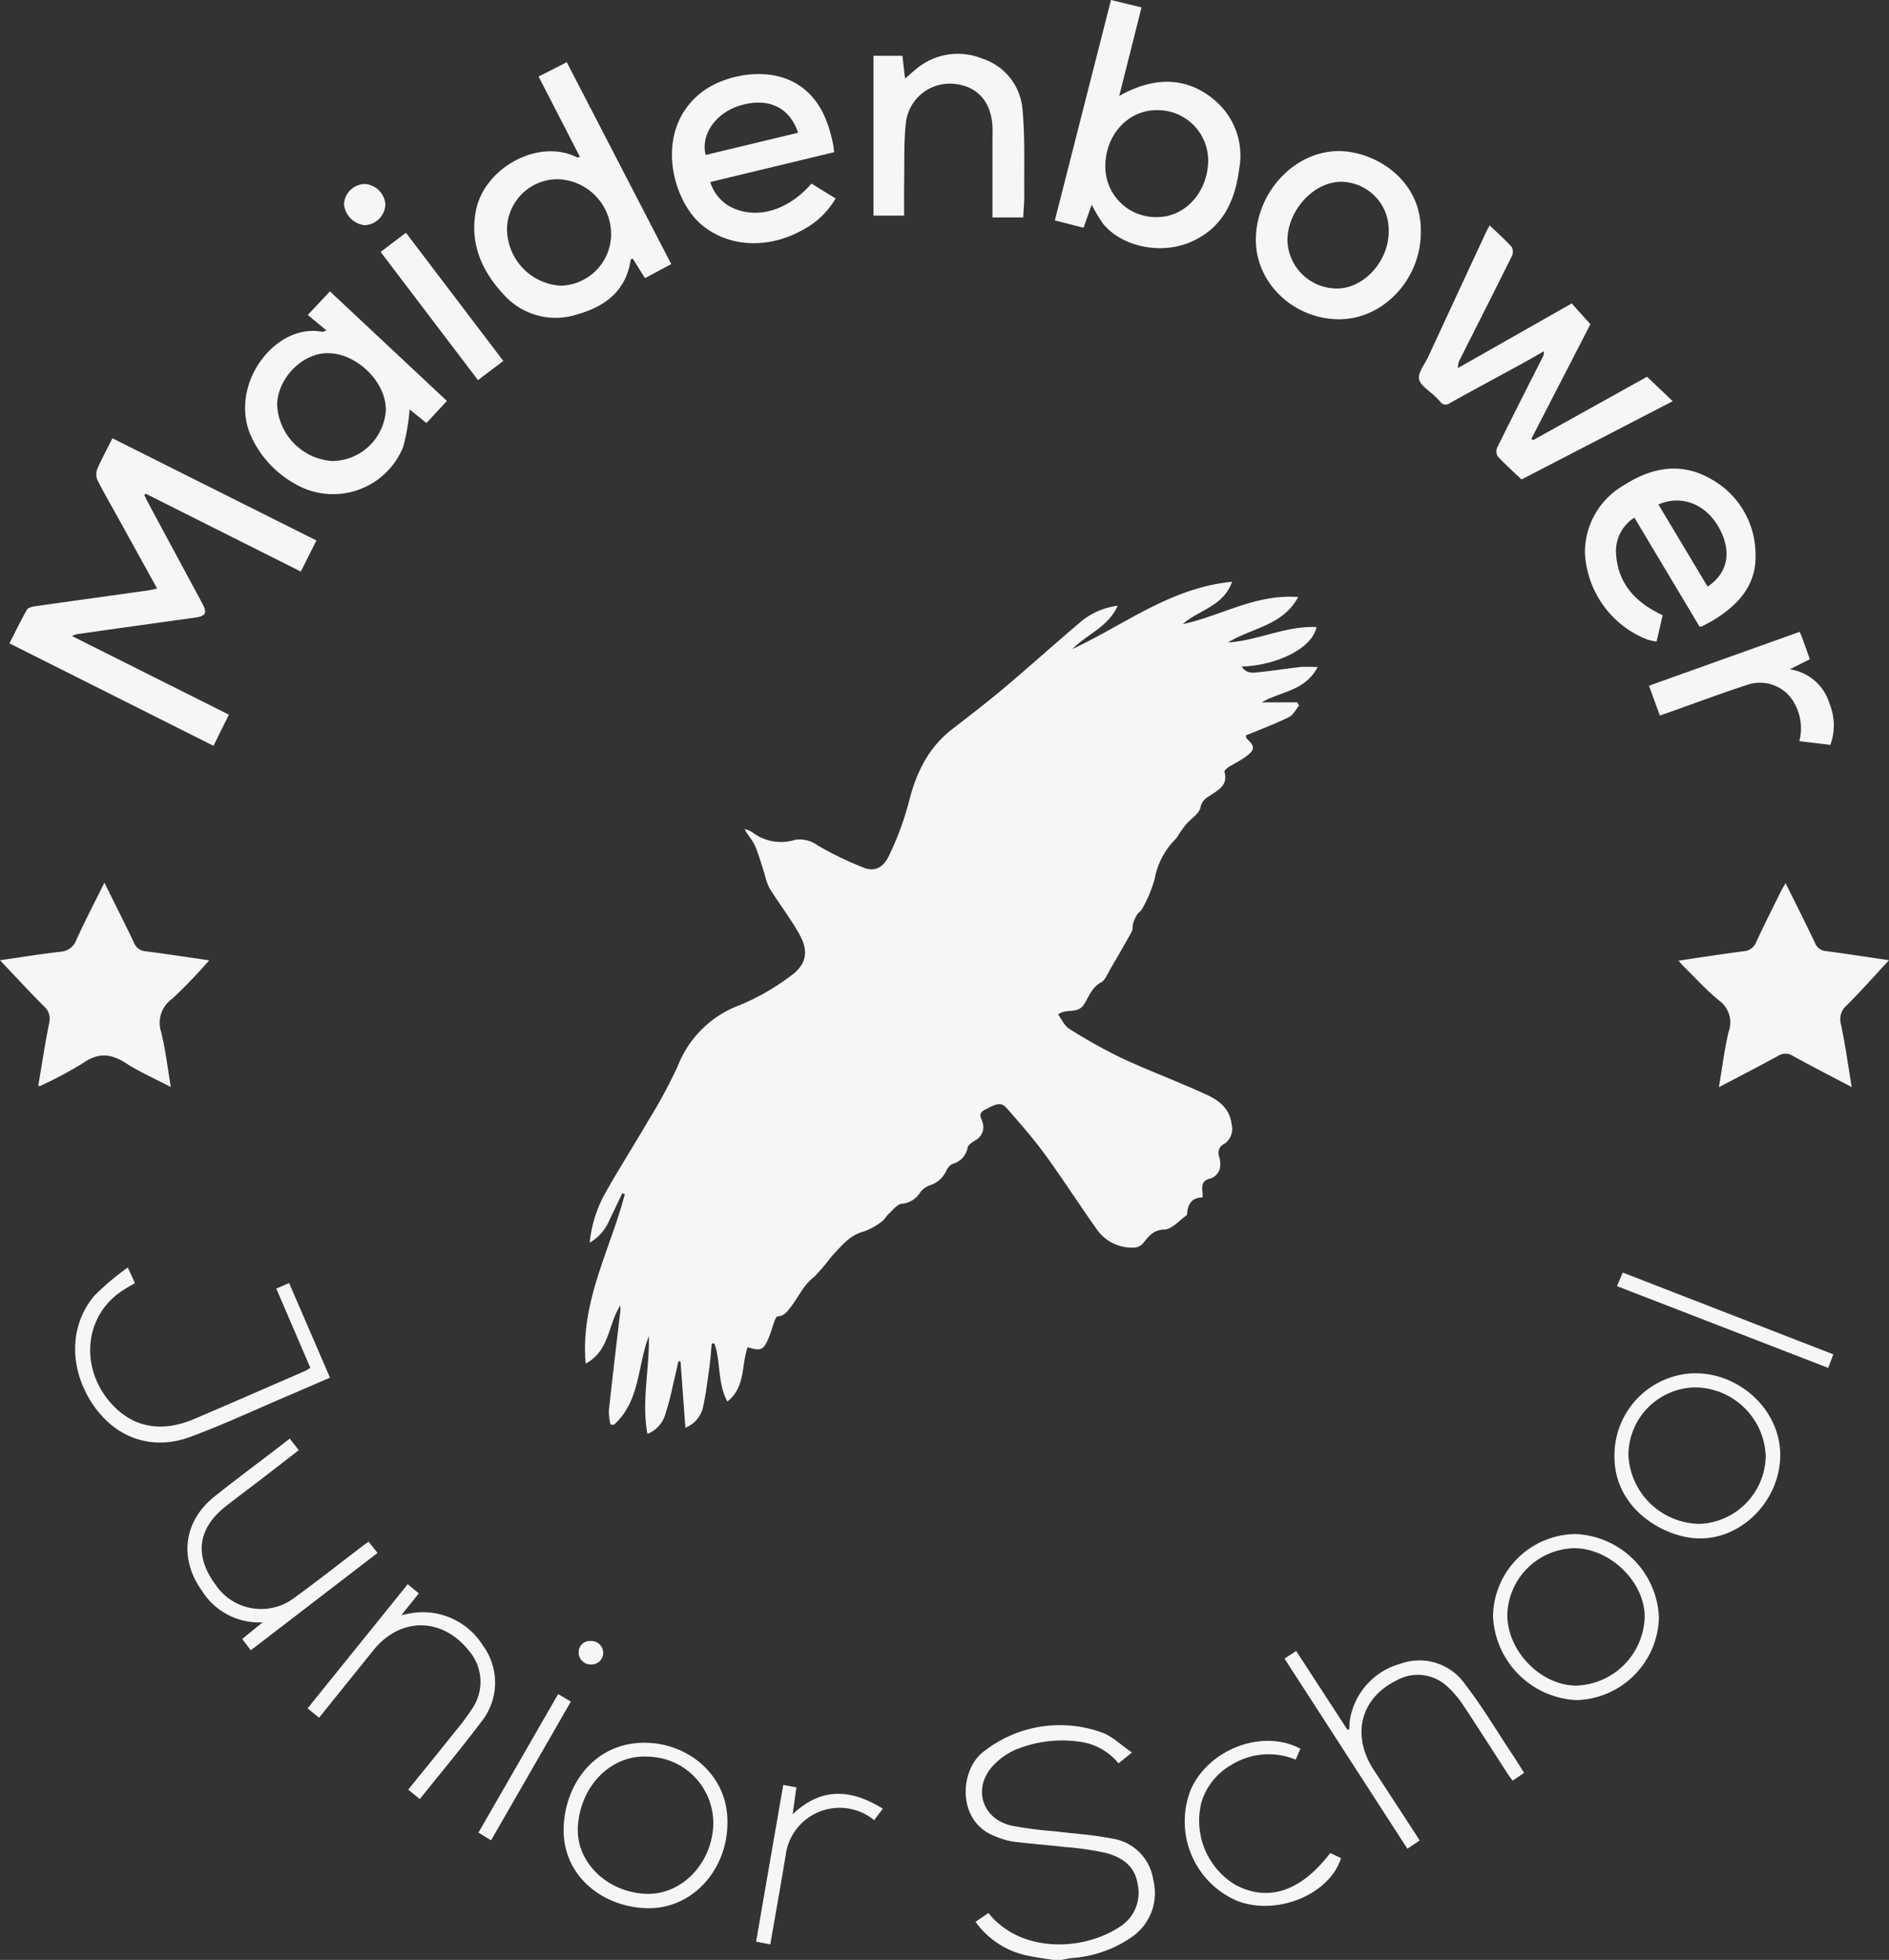 <svg xmlns="http://www.w3.org/2000/svg" width="227.119" height="235.647" viewBox="0 0 227.119 235.647">
  <rect x="0" y="0" width="227.119" height="235.647" fill="#333333" stroke="none"/>
  <g id="Group_1605" data-name="Group 1605" transform="translate(-98.035 -182.966)">
    <path id="Path_3723" data-name="Path 3723" d="M307.437,566.493c-.9-.144-1.8-.252-2.692-.438a10.241,10.241,0,0,1-6.642-4.137l1.553-1.064c3.8,4.786,11.318,4.682,15.9,1.59a4.824,4.824,0,0,0,2.031-5.107c-.343-2.174-1.906-3.189-3.768-3.69a33.868,33.868,0,0,0-4.9-.72c-2.134-.246-4.278-.4-6.408-.673a9.346,9.346,0,0,1-2.108-.652c-4.6-1.763-4.223-8.019-1.308-10.167a14.82,14.82,0,0,1,14.1-2.319c1.3.431,2.379,1.536,3.716,2.438l-1.612,1.305a7.261,7.261,0,0,0-4.477-2.569,14.686,14.686,0,0,0-8.081,1.007,8.019,8.019,0,0,0-2.391,1.7c-2.64,2.663-1.591,6.487,2.055,7.349a48.261,48.261,0,0,0,5.23.685c2.3.283,4.639.418,6.907.878a5.844,5.844,0,0,1,4.917,4.906A6.409,6.409,0,0,1,317,563.667a14.414,14.414,0,0,1-7.387,2.61,11.322,11.322,0,0,0-1.12.216Z" transform="translate(-82.778 -147.88)" fill="#f6f6f6"/>
    <path id="Path_3724" data-name="Path 3724" d="M282.576,305.663c-1.144,2.567-3.718,3.432-5.45,5.208,6.234-2.9,11.782-7.369,19.2-8.09-1.069,3.009-4.045,3.382-5.925,5.094,4.6-.988,8.784-3.655,13.867-3.254-1.852,3.456-5.6,3.7-8.434,5.459,3.6-.223,6.951-2.021,10.633-1.852-.412,2.41-4.531,4.593-8.989,4.753.6.918,1.437.735,2.177.66,1.612-.163,3.213-.423,4.824-.6.609-.067,1.232-.011,2.134-.011-1.534,2.932-4.46,2.921-6.715,4.248h4.253l.233.388c-.392.469-.694,1.117-1.2,1.373-1.373.7-2.829,1.238-4.254,1.836-.312.131-.629.249-.957.378.058.2.055.334.118.392,1,.936,1.01,1.315-.094,2.148-.643.484-1.392.825-2.074,1.261-.217.139-.56.434-.522.563.506,1.728-.905,2.272-1.894,2.985a1.933,1.933,0,0,0-.992,1.349c-.16.728-1.093,1.277-1.66,1.929-.323.371-.6.787-.885,1.189a4.244,4.244,0,0,1-.4.608A9.1,9.1,0,0,0,287,338.588a16.566,16.566,0,0,1-1.471,3.493c-.127.273-.451.448-.617.711a4.385,4.385,0,0,0-.476,1.029c-.1.33-.021.738-.178,1.026-.827,1.512-1.693,3-2.567,4.488-.337.573-.609,1.345-1.126,1.621-1.117.595-1.464,1.745-2.047,2.638-.811,1.243-2.076.409-3.114,1.216.438.582.762,1.364,1.347,1.723a62.141,62.141,0,0,0,6.337,3.539c3.35,1.557,6.826,2.843,10.182,4.386,1.468.675,2.785,1.67,2.993,3.543a2.15,2.15,0,0,1-.9,2.375,1.186,1.186,0,0,0-.6,1.493,3,3,0,0,1,.066,1.563,1.794,1.794,0,0,1-1.032,1.082c-1.148.217-1.123.931-1.019,1.775.016.137,0,.277,0,.525-1.342,0-1.8.84-1.866,2.013,0,.034,0,.086-.025.1-.895.618-1.775,1.7-2.692,1.736-1.356.05-1.864.792-2.54,1.612a1.52,1.52,0,0,1-.953.553,5.157,5.157,0,0,1-4.666-2.217c-2.1-2.963-4.059-6.022-6.195-8.955-1.386-1.9-2.95-3.682-4.5-5.462-.76-.875-1.151-.771-2.8.1-.809.426-.367.984-.228,1.447a1.811,1.811,0,0,1-.911,2.228c-.336.226-.811.509-.872.833a2.462,2.462,0,0,1-1.824,1.978,1.7,1.7,0,0,0-.735.8,3.257,3.257,0,0,1-2.084,1.8,2.705,2.705,0,0,0-1.105.887,2.864,2.864,0,0,1-2.156,1.3c-.534.018-1.063.743-1.559,1.187-.325.291-.533.733-.886.969a7.681,7.681,0,0,1-2.155,1.184c-1.745.466-2.673,1.757-3.838,2.972a24.957,24.957,0,0,1-2.136,2.5c-1.286.992-1.854,2.4-2.775,3.583-.451.58-.805,1.106-1.614,1.152-.134.008-.283.367-.364.586-.232.628-.4,1.281-.653,1.9-.654,1.583-.964,1.723-2.561,1.21-.793,2.116-.207,4.767-2.447,6.54-1.21-2.266-.771-4.781-1.552-6.982l-.322,0c-.092.953-.152,1.91-.284,2.857-.221,1.6-.417,3.206-.761,4.779a3.461,3.461,0,0,1-2.125,2.488l-.586-7.966-.248-.036c-.232,1.018-.453,2.037-.7,3.051a31.265,31.265,0,0,1-.856,3.254,3.633,3.633,0,0,1-2.175,2.446c-.727-3.977.269-7.858.172-11.763-1.389,3.584-1.037,7.849-4.209,10.666l-.4-.027a7.141,7.141,0,0,1-.2-1.642c.409-3.82.866-7.634,1.312-11.449a4.425,4.425,0,0,0,.058-1.213c-1.468,2.229-1.258,5.436-4.157,6.969-.665-7.417,2.963-13.688,4.709-20.376l-.307-.1c-.507,1.057-1.01,2.115-1.52,3.169a5.709,5.709,0,0,1-2.4,2.775,15.265,15.265,0,0,1,1.8-5.832c1.662-2.984,3.516-5.86,5.228-8.816a61.522,61.522,0,0,0,3.56-6.585,12.733,12.733,0,0,1,7.527-7.36,28.2,28.2,0,0,0,6.018-3.457c1.918-1.353,2.239-2.953,1.1-5-1.08-1.931-2.443-3.7-3.619-5.58a7.951,7.951,0,0,1-.59-1.724c-.382-1.148-.692-2.328-1.178-3.432-.288-.657-.853-1.193-1.225-1.956a3.584,3.584,0,0,1,.939.395,5.641,5.641,0,0,0,5.106.914,3.592,3.592,0,0,1,2.743.666,40.012,40.012,0,0,0,5.58,2.689c1.243.493,2.319.009,3.007-1.475a35.953,35.953,0,0,0,2.371-6.4c.866-3.5,2.316-6.553,5.231-8.8,2.118-1.635,4.239-3.269,6.285-4.992,2.991-2.519,5.892-5.144,8.879-7.669A8.631,8.631,0,0,1,282.576,305.663Z" transform="translate(-50.153 -49.868)" fill="#f6f6f6"/>
    <path id="Path_3725" data-name="Path 3725" d="M117.731,291.3c-1.677-3.039-3.259-5.9-4.841-8.769-.784-1.419-1.608-2.818-2.33-4.267a1.774,1.774,0,0,1-.024-1.327c.529-1.225,1.173-2.4,1.824-3.7l24.522,12.285-1.873,3.739-18.638-9.358-.18.153c.177.356.345.716.533,1.067q3.2,5.959,6.412,11.916c.656,1.22.463,1.579-.914,1.769q-7.068.979-14.133,1.977a4.458,4.458,0,0,0-.6.224l18.873,9.458-1.853,3.744-24.534-12.32c.71-1.388,1.362-2.742,2.105-4.043.142-.249.637-.366.987-.416,4.5-.643,9.008-1.262,13.512-1.893C116.914,291.5,117.246,291.4,117.731,291.3Z" transform="translate(-0.806 -37.573)" fill="#f6f6f6"/>
    <path id="Path_3726" data-name="Path 3726" d="M469.035,374.117c-1.63,1.757-3.28,3.619-5.03,5.38a2.191,2.191,0,0,0-.754,2.287c.523,2.464.865,4.965,1.3,7.586-2.439-1.284-4.784-2.483-7.09-3.754a1.6,1.6,0,0,0-1.751,0c-2.309,1.262-4.65,2.466-7.129,3.771.4-2.337.666-4.535,1.174-6.675a3.244,3.244,0,0,0-1.149-3.749c-1.525-1.236-2.854-2.718-4.263-4.1-.19-.186-.356-.4-.617-.689,2.7-.4,5.259-.8,7.83-1.133a1.7,1.7,0,0,0,1.5-1.086c.964-2.076,2-4.119,3.01-6.172.134-.27.3-.525.532-.934,1.234,2.493,2.426,4.833,3.545,7.206a1.522,1.522,0,0,0,1.343.969C464.094,373.375,466.691,373.775,469.035,374.117Z" transform="translate(-143.881 -75.702)" fill="#f6f6f6"/>
    <path id="Path_3727" data-name="Path 3727" d="M102.634,389.183c.437-2.566.816-5.067,1.311-7.547a1.99,1.99,0,0,0-.645-2.04c-1.807-1.808-3.536-3.694-5.264-5.516,2.29-.33,4.746-.726,7.214-1.017a2.165,2.165,0,0,0,1.959-1.414c1.029-2.272,2.186-4.485,3.38-6.9.549,1.11,1.039,2.095,1.525,3.081.684,1.389,1.393,2.767,2.039,4.174a1.629,1.629,0,0,0,1.449,1.006c2.577.336,5.146.729,7.578,1.081a61.125,61.125,0,0,1-4.447,4.63,3.525,3.525,0,0,0-1.322,3.992c.522,2.1.768,4.277,1.165,6.609-1.89-.987-3.725-1.788-5.386-2.857-1.78-1.145-3.3-1.323-5.139-.042a46.288,46.288,0,0,1-5.208,2.78C102.817,389.217,102.774,389.2,102.634,389.183Z" transform="translate(0 -75.66)" fill="#f6f6f6"/>
    <path id="Path_3728" data-name="Path 3728" d="M420.78,250.519,402.6,259.931c-.956-.911-1.953-1.8-2.86-2.774a1.208,1.208,0,0,1-.055-1.085c1.794-3.631,3.632-7.241,5.458-10.856a1.092,1.092,0,0,0,.139-.7c-.859.49-1.711.994-2.578,1.468-2.9,1.587-5.821,3.151-8.714,4.757a.786.786,0,0,1-1.174-.179,8.351,8.351,0,0,0-.594-.6c-.688-.7-1.806-1.318-1.943-2.11s.685-1.775,1.1-2.668q3.49-7.53,6.989-15.055c.1-.218.229-.424.407-.748.931.9,1.843,1.705,2.654,2.606a1.239,1.239,0,0,1,.007,1.093c-2.05,4.134-4.139,8.25-6.217,12.371a1.967,1.967,0,0,0-.261,1.083l13.678-7.77,2.245,2.5-7.091,13.764.193.18,13.714-7.629Z" transform="translate(-121.629 -19.316)" fill="#f6f6f6"/>
    <path id="Path_3729" data-name="Path 3729" d="M203.441,197.5l3.387-1.725,12.563,24.276-3.158,1.692-1.468-2.355c-.143.074-.244.1-.249.133-.547,3.706-3.011,5.6-6.35,6.55a8.374,8.374,0,0,1-8.911-2.349c-2.593-2.778-4.091-6.06-3.366-10.021.947-5.168,7.495-8.847,12.194-6.481.048.024.13-.019.335-.055Zm2.356,12.345a6.083,6.083,0,0,0-6.148,5.854,6.858,6.858,0,0,0,6.433,6.947,6.211,6.211,0,0,0,6.079-6.09A6.618,6.618,0,0,0,205.8,209.843Z" transform="translate(-40.651 -5.33)" fill="#f6f6f6"/>
    <path id="Path_3730" data-name="Path 3730" d="M323.02,194.505c4.505-2.561,8.625-2.206,11.887.882a8.675,8.675,0,0,1,2.545,7.831c-.5,4-2.071,7.337-6.084,8.946-3.552,1.424-8.1.4-10.282-2.291a19.555,19.555,0,0,1-1.374-2.294l-.977,2.77-3.454-.883c2.252-8.837,4.49-17.624,6.751-26.5l3.673.891Zm-1.668,8.412a6.068,6.068,0,0,0,6.167,6.151c3.419.03,6.163-2.991,6.2-6.82a6.068,6.068,0,0,0-6.073-6.039C324.157,196.142,321.372,199.114,321.352,202.917Z" transform="translate(-90.42)" fill="#f6f6f6"/>
    <path id="Path_3731" data-name="Path 3731" d="M158.3,247.674l-2.249-1.866,2.665-2.833,14.063,13.173-2.458,2.653-2.029-1.63a23.573,23.573,0,0,1-.779,4.532,9.09,9.09,0,0,1-13.15,4.325,12.432,12.432,0,0,1-5.283-6c-2.376-6.116,3.165-13.257,8.692-12.193C157.858,247.853,157.956,247.785,158.3,247.674Zm.663,15.7a6.516,6.516,0,0,0,6.473-6.105c.057-3.359-3.422-6.811-6.92-6.865-3.089-.049-6.11,3.01-6.148,6.225A7.114,7.114,0,0,0,158.968,263.371Z" transform="translate(-21.012 -24.976)" fill="#f6f6f6"/>
    <path id="Path_3732" data-name="Path 3732" d="M433.8,297.1l-.734,3.18a10.686,10.686,0,0,1-1.11-.251,11.8,11.8,0,0,1-7.5-10.46,9.292,9.292,0,0,1,4.725-8.121c3.388-2.174,6.965-2.786,10.565-.644a10.343,10.343,0,0,1,5.216,8.908c.148,3.749-2.05,6.141-5.039,7.968-.451.275-.925.513-1.392.76a1.077,1.077,0,0,1-.3.03l-7.829-13.1a4.754,4.754,0,0,0-2.206,4.35C428.426,293.333,430.573,295.609,433.8,297.1Zm-.509-13.309,5.913,9.871c2.455-1.627,2.929-4.208,1.394-7.031C439.039,283.765,436.1,282.565,433.289,283.789Z" transform="translate(-135.859 -40.166)" fill="#f6f6f6"/>
    <path id="Path_3733" data-name="Path 3733" d="M255.937,207.61,241.029,211.2a5.033,5.033,0,0,0,3.384,3.374c2.9.959,6.253-.26,8.786-3.185l2.9,1.788a9.936,9.936,0,0,1-4.115,3.867c-4.176,2.276-8.912,1.95-12.081-.781-3.492-3.01-5.647-11.265-.032-15.762,2.874-2.3,8.624-3.425,12.252-.63,2.21,1.7,3.108,4.109,3.659,6.708C255.847,206.88,255.875,207.192,255.937,207.61Zm-4.349-2.333c-1.02-3.089-3.6-4.262-6.9-3.3-2.953.862-4.833,3.471-4.215,5.969Z" transform="translate(-57.598 -6.348)" fill="#f6f6f6"/>
    <path id="Path_3734" data-name="Path 3734" d="M376.51,223.786c.046,5.624-4.437,10.47-9.728,10.515-5.453.047-10.053-4.254-10.1-9.442-.053-5.7,4.553-10.739,9.912-10.777C370.826,214.051,376.633,217.4,376.51,223.786Zm-3.858-.058a5.794,5.794,0,0,0-5.723-5.958c-3.334.012-6.486,3.492-6.45,7.12a5.965,5.965,0,0,0,5.923,5.718C369.66,230.626,372.669,227.314,372.652,223.727Z" transform="translate(-107.65 -12.95)" fill="#f6f6f6"/>
    <path id="Path_3735" data-name="Path 3735" d="M295.936,213.733h-3.7c0-3.182,0-6.278,0-9.373,0-.423.016-.846.009-1.269-.052-3.245-1.841-5.255-4.836-5.439a5.315,5.315,0,0,0-5.6,4.81c-.243,2.447-.153,4.927-.194,7.393-.02,1.191,0,2.384,0,3.657H277.93V194.289h3.476c.1.856.2,1.715.323,2.742.441-.382.789-.695,1.149-.993a7.793,7.793,0,0,1,8.112-1.415,7.007,7.007,0,0,1,4.856,6.126c.316,3.351.18,6.746.214,10.122C296.069,211.815,295.981,212.759,295.936,213.733Z" transform="translate(-74.874 -4.618)" fill="#f6f6f6"/>
    <path id="Path_3736" data-name="Path 3736" d="M455.759,313.091c.123.286.2.443.259.606.311.858.617,1.717.964,2.688l-2.416,1.214a5.869,5.869,0,0,1,4.792,4.166,6.834,6.834,0,0,1,.092,4.92l-3.73-.45a6.067,6.067,0,0,0-.419-4.207,4.714,4.714,0,0,0-5.826-2.568c-3.178,1.033-6.308,2.213-9.459,3.329-.326.116-.654.227-1.066.37l-1.311-3.587Z" transform="translate(-141.346 -54.159)" fill="#f6f6f6"/>
    <path id="Path_3737" data-name="Path 3737" d="M119.842,444.009l.854,1.879c-.519.311-1.036.594-1.527.918-4.639,3.059-5.175,9.448-1.157,13.737,2.548,2.72,5.935,3.328,9.793,1.687,4.437-1.889,8.854-3.826,13.277-5.747.218-.095.417-.234.708-.4l-4.1-9.537,1.543-.667,4.914,11.377c-1.785.771-3.515,1.527-5.252,2.266-3.854,1.64-7.655,3.426-11.582,4.867-4.722,1.733-9.2.012-11.887-4.237-2.649-4.192-2.589-9.2.375-12.729A30.873,30.873,0,0,1,119.842,444.009Z" transform="translate(-6.437 -108.648)" fill="#f6f6f6"/>
    <path id="Path_3738" data-name="Path 3738" d="M378.837,545.762l-1.48,1.005-14.772-22.86,1.4-.925,6.167,9.489.211-.078c.022-.336.037-.674.068-1.009a8.4,8.4,0,0,1,6.1-6.864,6.689,6.689,0,0,1,7.735,2.43c2.062,2.668,3.8,5.59,5.665,8.405.485.73.945,1.477,1.461,2.285l-1.381.939c-.212-.29-.4-.527-.567-.781-1.78-2.751-3.534-5.52-5.348-8.248A11.571,11.571,0,0,0,382.2,527.3a5.188,5.188,0,0,0-6.187-.751c-4.327,2.15-5.417,6.6-2.676,10.777C375.152,540.091,376.952,542.868,378.837,545.762Z" transform="translate(-110.108 -141.517)" fill="#f6f6f6"/>
    <path id="Path_3739" data-name="Path 3739" d="M430.531,475.719a9.88,9.88,0,0,1,9.607-9.931c5.564-.042,10.349,4.531,10.326,9.864s-4.467,9.986-9.608,10C436.639,485.666,430.47,482.161,430.531,475.719Zm1.678-.158a8.683,8.683,0,0,0,8.572,8.339,8.288,8.288,0,0,0,7.937-8.177,8.578,8.578,0,0,0-8.617-8.233A8.176,8.176,0,0,0,432.209,475.562Z" transform="translate(-138.387 -117.712)" fill="#f6f6f6"/>
    <path id="Path_3740" data-name="Path 3740" d="M425.473,508.938a10.194,10.194,0,0,1-9.934,9.938A10.558,10.558,0,0,1,405.527,508.8a10.021,10.021,0,0,1,9.915-9.889A10.473,10.473,0,0,1,425.473,508.938Zm-9.911,8.194a8.518,8.518,0,0,0,8.2-8.321c-.034-4.17-4.146-8.164-8.438-8.2a8.241,8.241,0,0,0-8.083,8C407.239,513,411.283,517.136,415.562,517.132Z" transform="translate(-127.98 -131.498)" fill="#f6f6f6"/>
    <path id="Path_3741" data-name="Path 3741" d="M233.808,551.382c.056,5.718-4.15,10.421-9.468,10.4-5.293-.027-10.23-3.68-10.226-9.387,0-5.241,3.59-10.58,9.838-10.506C229.119,541.946,233.83,545.787,233.808,551.382Zm-9.55-7.825c-4.385-.266-8.119,3.451-8.43,8.392-.263,4.184,3.376,7.84,8.063,8.1,4.193.235,7.884-3.368,8.206-8.013A8.009,8.009,0,0,0,224.258,543.557Z" transform="translate(-48.313 -149.384)" fill="#f6f6f6"/>
    <path id="Path_3742" data-name="Path 3742" d="M158.431,491.648,159.5,493l-15.242,11.7-1.032-1.362,2.461-2a8.079,8.079,0,0,1-7.306-3.8c-2.754-3.832-2.21-8.327,1.461-11.277,2.361-1.9,4.8-3.7,7.2-5.541.611-.469,1.218-.944,1.9-1.47l1.081,1.392c-1.5,1.163-2.96,2.3-4.427,3.428s-2.925,2.207-4.365,3.34c-3.367,2.65-3.781,5.939-1.206,9.41a6.6,6.6,0,0,0,9.521,1.535c2.849-2.068,5.612-4.254,8.414-6.387C158.1,491.867,158.243,491.777,158.431,491.648Z" transform="translate(-16.071 -123.316)" fill="#f6f6f6"/>
    <path id="Path_3743" data-name="Path 3743" d="M162.767,525.287l-1.384-1.119,12.037-14.929,1.338,1.1-2.095,2.615c.462-.093.675-.13.886-.179a8.516,8.516,0,0,1,8.934,3.865,7.521,7.521,0,0,1-.17,9.087c-2.374,3.151-4.908,6.182-7.439,9.348l-1.39-1.137c1.912-2.367,3.8-4.681,5.659-7.015a26.556,26.556,0,0,0,2.134-2.885,5.705,5.705,0,0,0-.5-6.8c-3.2-4.049-8.25-4.074-11.482-.059C167.152,519.842,165.007,522.5,162.767,525.287Z" transform="translate(-26.366 -135.797)" fill="#f6f6f6"/>
    <path id="Path_3744" data-name="Path 3744" d="M191.182,246.32l-3.053,2.3-11.7-15.413,3.039-2.306Z" transform="translate(-32.629 -19.952)" fill="#f6f6f6"/>
    <path id="Path_3745" data-name="Path 3745" d="M359.5,554.994l1.3.595c-1.366,4.388-7.7,6.987-12.47,5.159a10.38,10.38,0,0,1-5.534-13.526c2.236-4.808,8.655-7.178,13.123-4.77l-.574,1.308a8.485,8.485,0,0,0-7.634.575,7.787,7.787,0,0,0-3.671,4.464,9.011,9.011,0,0,0,4.057,10.016C352.042,560.916,355.973,559.61,359.5,554.994Z" transform="translate(-101.528 -149.225)" fill="#f6f6f6"/>
    <path id="Path_3746" data-name="Path 3746" d="M255.46,569.756l-1.705-.336c1.086-6.272,2.163-12.494,3.262-18.838l1.578.288-.444,3.235c3.508-3.314,7.054-3.008,10.839-.673l-1.043,1.38A6.545,6.545,0,0,0,257.3,559.1C256.724,562.6,256.093,566.1,255.46,569.756Z" transform="translate(-64.812 -153.004)" fill="#f6f6f6"/>
    <path id="Path_3747" data-name="Path 3747" d="M457.066,454.889l-.616,1.626-25.393-9.827.689-1.636Z" transform="translate(-138.606 -109.082)" fill="#f6f6f6"/>
    <path id="Path_3748" data-name="Path 3748" d="M198.088,549.451l-1.517-.924,9.581-16.657,1.531.9Z" transform="translate(-41.011 -145.216)" fill="#f6f6f6"/>
    <path id="Path_3749" data-name="Path 3749" d="M171.377,220.86a2.668,2.668,0,0,1,2.481,2.425,2.611,2.611,0,0,1-2.477,2.531,2.8,2.8,0,0,1-2.5-2.561A2.564,2.564,0,0,1,171.377,220.86Z" transform="translate(-29.486 -15.772)" fill="#f6f6f6"/>
    <path id="Path_3750" data-name="Path 3750" d="M220.158,522.338a1.4,1.4,0,0,1-1.388,1.418,1.453,1.453,0,0,1-1.563-1.471,1.336,1.336,0,0,1,1.437-1.351A1.429,1.429,0,0,1,220.158,522.338Z" transform="translate(-49.598 -140.664)" fill="#f6f6f6"/>
  </g>
</svg>
